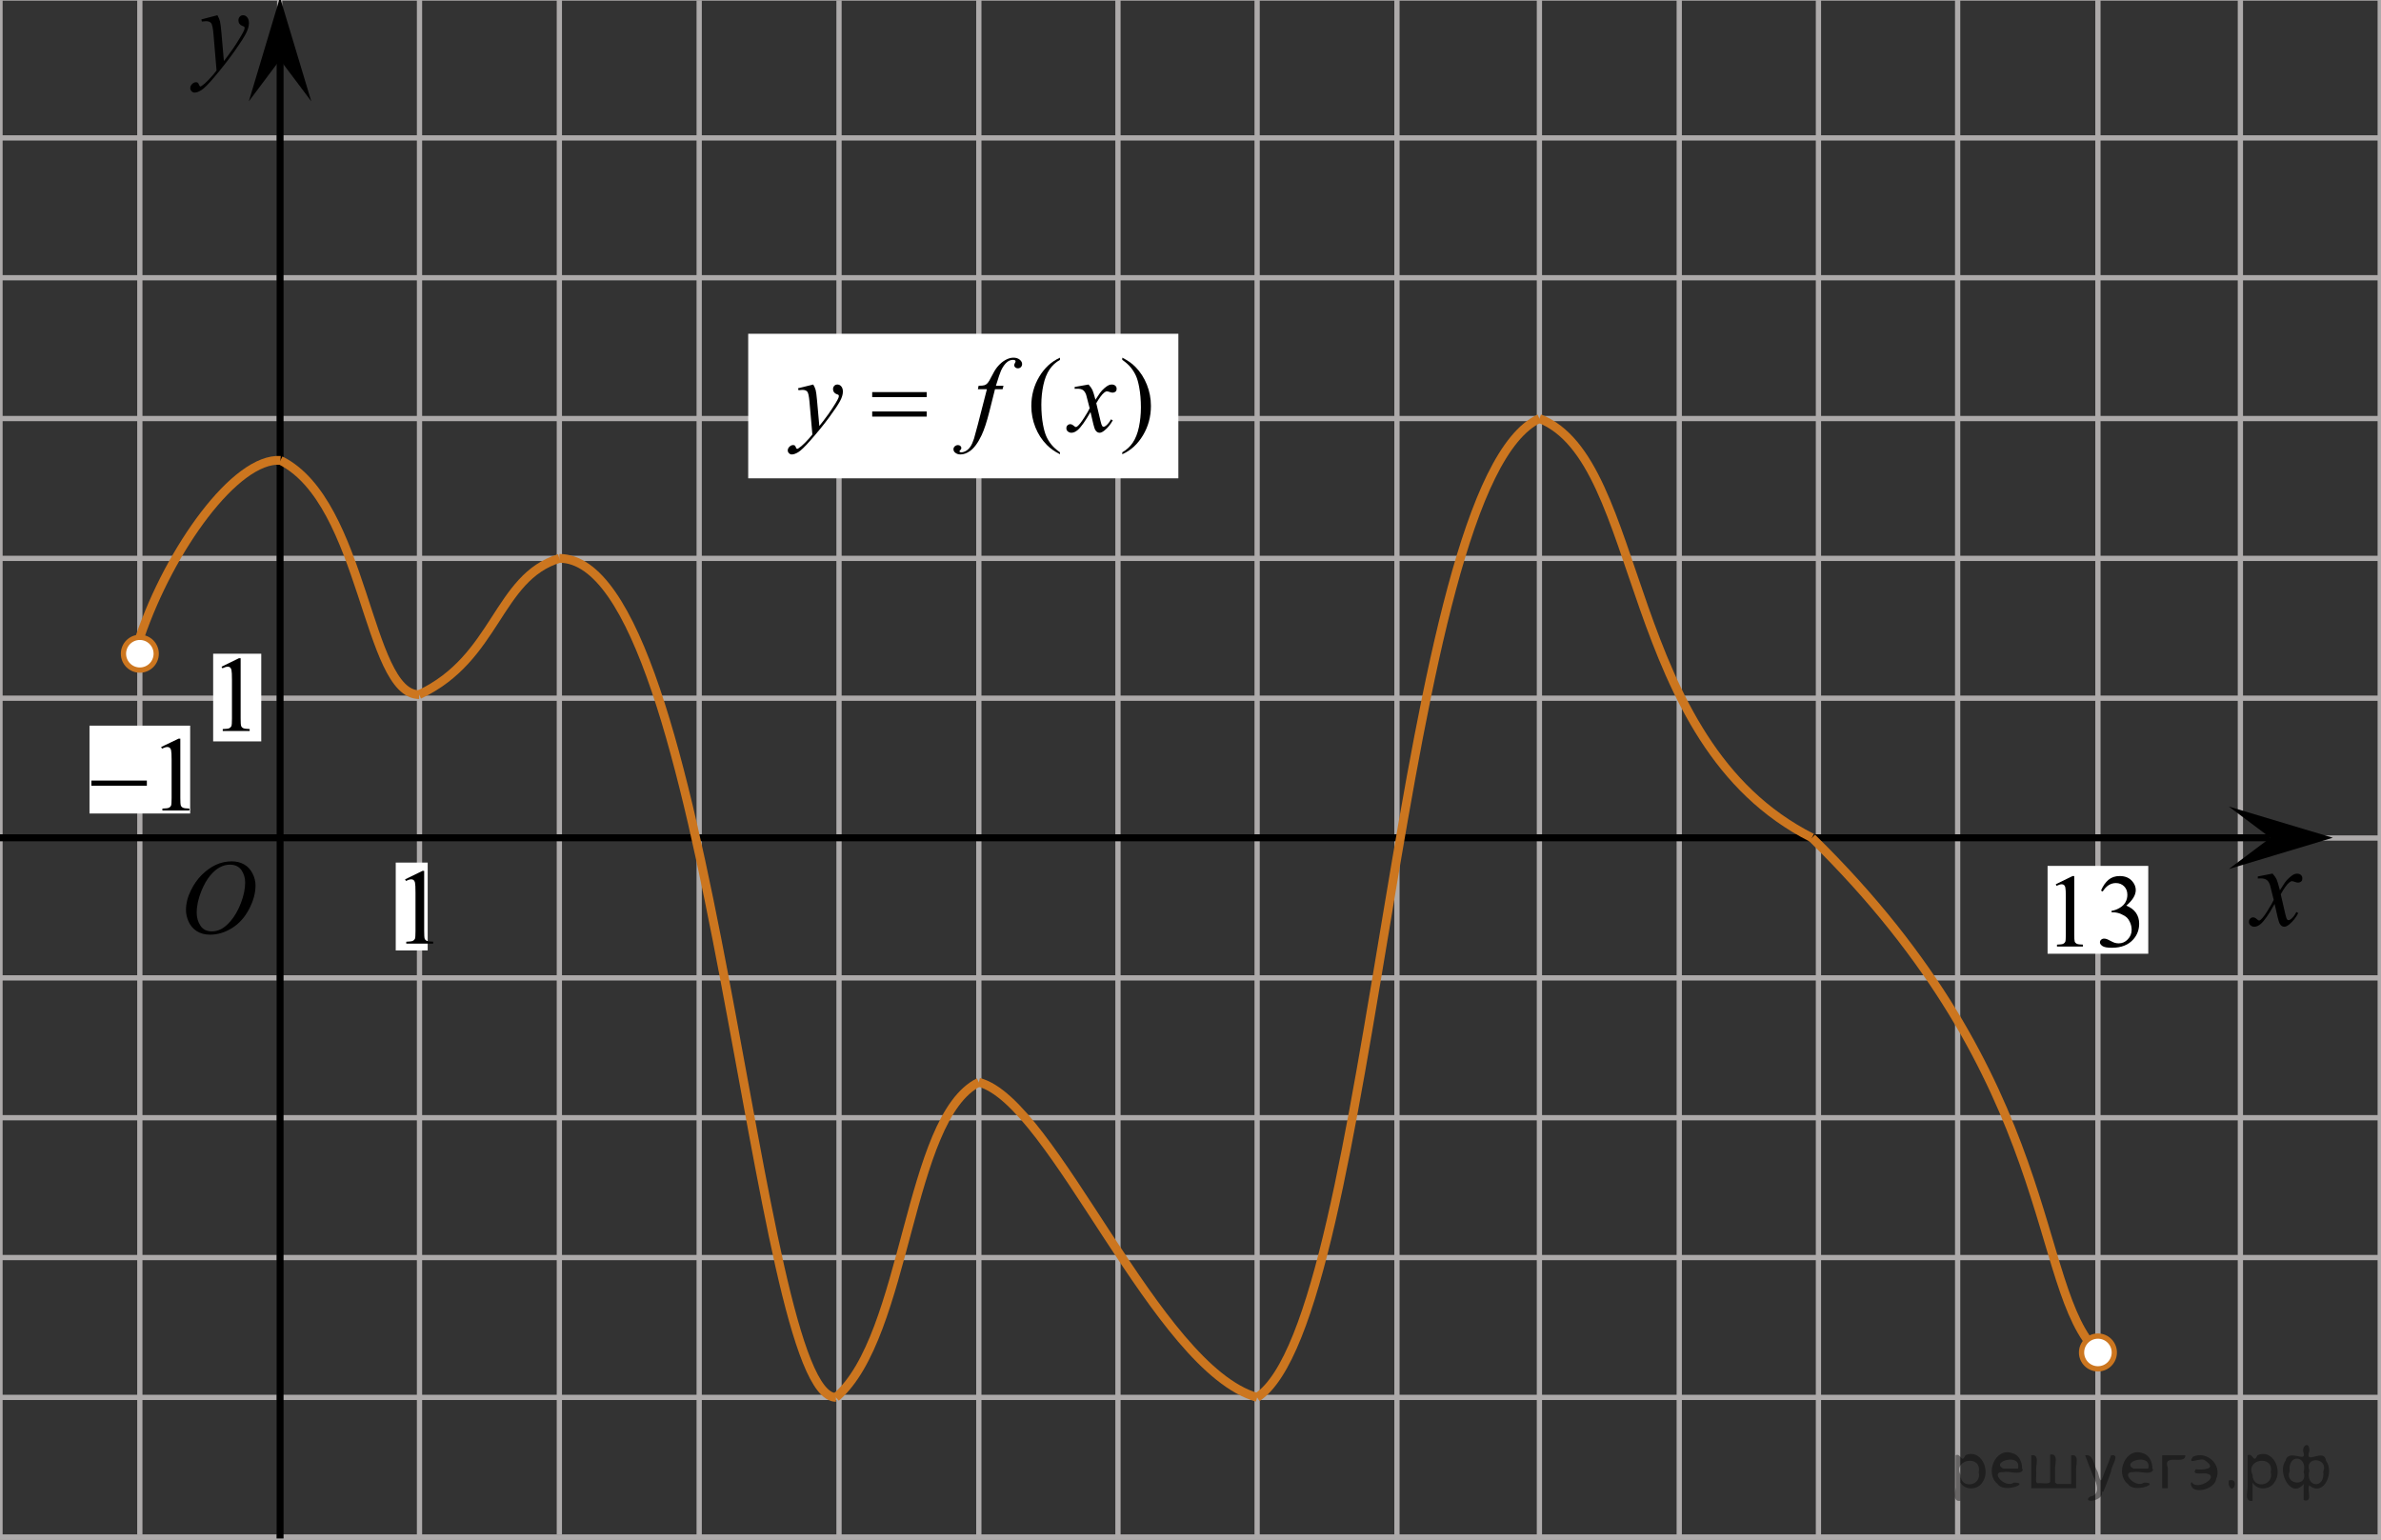 <?xml version="1.0" encoding="utf-8"?>
<!-- Generator: Adobe Illustrator 16.0.0, SVG Export Plug-In . SVG Version: 6.00 Build 0)  -->
<!DOCTYPE svg PUBLIC "-//W3C//DTD SVG 1.1//EN" "http://www.w3.org/Graphics/SVG/1.1/DTD/svg11.dtd">
<svg version="1.1" id="Слой_1" xmlns="http://www.w3.org/2000/svg" xmlns:xlink="http://www.w3.org/1999/xlink" x="0px" y="0px"
	 width="339.963px" height="219.905px" viewBox="598.576 -108.991 339.963 219.905"
	 enable-background="new 598.576 -108.991 339.963 219.905" xml:space="preserve">
<rect x="598.576" y="-108.991" width="339.963" height="219.905" fill="#333333" stroke="none"/>
<line fill="none" stroke="#ADAAAA" stroke-width="0.75" stroke-miterlimit="10" x1="478.56" y1="-9.299" x2="958.505" y2="-9.299"/>
<line fill="none" stroke="#ADAAAA" stroke-width="0.75" stroke-miterlimit="10" x1="478.544" y1="10.667" x2="938.539" y2="10.667"/>
<line fill="none" stroke="#ADAAAA" stroke-width="0.75" stroke-miterlimit="10" x1="478.527" y1="30.635" x2="958.222" y2="30.635"/>
<line fill="none" stroke="#ADAAAA" stroke-width="0.75" stroke-miterlimit="10" x1="478.857" y1="70.568" x2="958.189" y2="70.568"/>
<line fill="none" stroke="#ADAAAA" stroke-width="0.75" stroke-miterlimit="10" x1="477.681" y1="90.535" x2="958.189" y2="90.535"/>
<line fill="none" stroke="#ADAAAA" stroke-width="0.75" stroke-miterlimit="10" x1="478.857" y1="110.5" x2="958.55" y2="110.5"/>
<line fill="none" stroke="#ADAAAA" stroke-width="0.75" stroke-miterlimit="10" x1="478.492" y1="110.647" x2="478.492" y2="-109.543"/>
<line fill="none" stroke="#ADAAAA" stroke-width="0.75" stroke-miterlimit="10" x1="498.458" y1="110.647" x2="498.458" y2="-108.936"/>
<line fill="none" stroke="#ADAAAA" stroke-width="0.75" stroke-miterlimit="10" x1="518.8" y1="110.647" x2="518.8" y2="-108.936"/>
<line fill="none" stroke="#ADAAAA" stroke-width="0.75" stroke-miterlimit="10" x1="538.765" y1="110.353" x2="538.765" y2="-108.939"/>
<line fill="none" stroke="#ADAAAA" stroke-width="0.75" stroke-miterlimit="10" x1="558.64" y1="110.353" x2="558.64" y2="-108.922"/>
<line fill="none" stroke="#ADAAAA" stroke-width="0.75" stroke-miterlimit="10" x1="598.576" y1="110.353" x2="598.576" y2="-108.971"/>
<line fill="none" stroke="#ADAAAA" stroke-width="0.75" stroke-miterlimit="10" x1="618.542" y1="110.168" x2="618.542" y2="-109.293"/>
<line fill="none" stroke="#ADAAAA" stroke-width="0.75" stroke-miterlimit="10" x1="638.507" y1="110.647" x2="638.507" y2="-109.249"/>
<line fill="none" stroke="#ADAAAA" stroke-width="0.75" stroke-miterlimit="10" x1="658.474" y1="110.323" x2="658.474" y2="-109.249"/>
<line fill="none" stroke="#ADAAAA" stroke-width="0.75" stroke-miterlimit="10" x1="678.441" y1="110.127" x2="678.441" y2="-109.249"/>
<line fill="none" x1="582.726" y1="74.898" x2="583.078" y2="74.898"/>
<line fill="none" x1="577.185" y1="83.388" x2="570.449" y2="63.138"/>
<line fill="none" x1="569.564" y1="62.388" x2="569.392" y2="62.219"/>
<line fill="none" x1="567.564" y1="60.875" x2="567.392" y2="60.469"/>
<path fill="none" d="M571.476,67.837c0,0-0.172,0-0.383,0"/>
<path fill="none" d="M562.142,54.337c0,0-0.449,0-1.02,0"/>
<line fill="none" stroke="#ADAAAA" stroke-width="0.75" stroke-miterlimit="10" x1="698.406" y1="110.42" x2="698.406" y2="-108.948"/>
<path fill="none" stroke="#000000" stroke-width="1.25" stroke-linejoin="round" stroke-miterlimit="8" d="M570.101,70.568"/>
<path fill="none" stroke="#000000" stroke-width="1.25" stroke-linejoin="round" stroke-miterlimit="8" d="M540.691,100.52"/>
<path fill="none" stroke="#000000" stroke-width="1.25" stroke-linejoin="round" stroke-miterlimit="8" d="M498.833-49.232"/>
<line fill="none" stroke="#ADAAAA" stroke-width="0.75" stroke-miterlimit="10" x1="738.335" y1="110.454" x2="738.335" y2="-109.343"/>
<path fill="none" stroke="#000000" stroke-width="1.25" stroke-linejoin="round" stroke-miterlimit="8" d="M585.291,3.679"/>
<line fill="none" stroke="#ADAAAA" stroke-width="0.75" stroke-miterlimit="10" x1="718.373" y1="110.42" x2="718.373" y2="-108.948"/>
<path fill="none" stroke="#000000" stroke-width="1.25" stroke-linejoin="round" stroke-miterlimit="8" d="M669.529,64.68"/>
<path fill="none" stroke="#000000" stroke-width="1.25" stroke-linejoin="round" stroke-miterlimit="8" d="M532.525-5.5"/>
<line fill="none" stroke="#ADAAAA" stroke-width="0.75" stroke-miterlimit="10" x1="578.515" y1="110.647" x2="578.515" y2="-109.249"/>
<path fill="none" stroke="#ADAAAA" stroke-width="0.75" stroke-miterlimit="10" d="M847.517,50.365"/>
<path fill="none" stroke="#ADAAAA" stroke-width="0.75" stroke-miterlimit="10" d="M478.869,50.365"/>
<path fill="none" stroke="#000000" stroke-width="1.25" stroke-linejoin="round" stroke-miterlimit="8" d="M738.335,107.921"/>
<path fill="none" stroke="#000000" stroke-width="1.25" stroke-linejoin="round" stroke-miterlimit="8" d="M726.419,102.987"/>
<path fill="none" stroke="#000000" stroke-width="1.25" stroke-linejoin="round" stroke-miterlimit="8" d="M618.261,9.964"/>
<line fill="none" stroke="#ADAAAA" stroke-width="0.75" stroke-miterlimit="10" x1="758.201" y1="110.574" x2="758.201" y2="-108.991"/>
<line fill="none" stroke="#ADAAAA" stroke-width="0.75" stroke-miterlimit="10" x1="778.07" y1="110.574" x2="778.07" y2="-108.991"/>
<line fill="none" stroke="#ADAAAA" stroke-width="0.75" stroke-miterlimit="10" x1="798.035" y1="110.873" x2="798.035" y2="-109.17"/>
<line fill="none" stroke="#ADAAAA" stroke-width="0.75" stroke-miterlimit="10" x1="818.376" y1="110.873" x2="818.376" y2="-109.17"/>
<line fill="none" stroke="#ADAAAA" stroke-width="0.75" stroke-miterlimit="10" x1="838.341" y1="110.501" x2="838.341" y2="-109.566"/>
<line fill="none" stroke="#ADAAAA" stroke-width="0.75" stroke-miterlimit="10" x1="858.216" y1="110.593" x2="858.216" y2="-109.527"/>
<line fill="none" stroke="#ADAAAA" stroke-width="0.75" stroke-miterlimit="10" x1="878.091" y1="110.521" x2="878.091" y2="-109.394"/>
<line fill="none" stroke="#ADAAAA" stroke-width="0.75" stroke-miterlimit="10" x1="478.857" y1="50.601" x2="958.189" y2="50.601"/>
<line fill="none" stroke="#ADAAAA" stroke-width="0.75" stroke-miterlimit="10" x1="478.56" y1="-49.23" x2="958.177" y2="-49.23"/>
<line fill="none" stroke="#ADAAAA" stroke-width="0.75" stroke-miterlimit="10" x1="478.56" y1="-29.264" x2="958.177" y2="-29.264"/>
<path fill="none" stroke="#000000" stroke-width="1.25" stroke-linejoin="round" stroke-miterlimit="8" d="M781.839,64.791"/>
<path fill="none" stroke="#000000" stroke-width="1.25" stroke-linejoin="round" stroke-miterlimit="8" d="M750.441,2.999"/>
<path fill="none" stroke="#000000" stroke-width="1.25" stroke-linejoin="round" stroke-miterlimit="8" d="M869.71,21.391"/>
<path fill="none" stroke="#000000" stroke-width="1.25" stroke-linejoin="round" stroke-miterlimit="8" d="M863.023,32.578"/>
<path fill="none" stroke="#000000" stroke-width="1.25" stroke-linejoin="round" stroke-miterlimit="8" d="M789.814-27.531"/>
<path fill="none" stroke="#000000" stroke-width="1.25" stroke-linejoin="round" stroke-miterlimit="8" d="M777.962-43.256"/>
<path fill="none" stroke="#000000" stroke-width="1.25" stroke-linejoin="round" stroke-miterlimit="8" d="M751.523-15.273"/>
<line fill="none" stroke="#ADAAAA" stroke-width="0.75" stroke-miterlimit="10" x1="478.529" y1="110.5" x2="958.222" y2="110.5"/>
<path fill="none" stroke="#000000" stroke-width="1.25" stroke-linejoin="round" stroke-miterlimit="8" d="M689.58,79.412"/>
<path fill="none" stroke="#000000" stroke-width="1.25" stroke-linejoin="round" stroke-miterlimit="8" d="M678.441,110.5"/>
<path fill="none" stroke="#000000" stroke-width="1.25" stroke-linejoin="round" stroke-miterlimit="8" d="M678.441,110.5"/>
<path fill="none" stroke="#000000" stroke-width="1.25" stroke-linejoin="round" stroke-miterlimit="8" d="M661.898,48.245"/>
<path fill="none" stroke="#000000" stroke-width="1.25" stroke-linejoin="round" stroke-miterlimit="8" d="M723.632,13.588"/>
<path fill="none" stroke="#000000" stroke-width="1.25" stroke-linejoin="round" stroke-miterlimit="8" d="M709.156,46.912"/>
<path fill="none" stroke="#000000" stroke-width="1.25" stroke-linejoin="round" stroke-miterlimit="8" d="M677.498,71.004"/>
<line fill="none" stroke="#ADAAAA" stroke-width="0.75" stroke-miterlimit="10" x1="478.156" y1="-89.301" x2="958.392" y2="-89.301"/>
<line fill="none" stroke="#ADAAAA" stroke-width="0.75" stroke-miterlimit="10" x1="478.156" y1="-69.334" x2="958.505" y2="-69.334"/>
<line fill="none" stroke="#ADAAAA" stroke-width="0.75" stroke-miterlimit="10" x1="898.121" y1="110.914" x2="898.121" y2="-109.13"/>
<line fill="none" stroke="#ADAAAA" stroke-width="0.75" stroke-miterlimit="10" x1="918.462" y1="110.914" x2="918.462" y2="-109.13"/>
<path fill="none" stroke="#000000" stroke-width="1.25" stroke-linejoin="round" stroke-miterlimit="8" d="M569.164,84.12"/>
<path fill="none" stroke="#000000" stroke-width="1.25" stroke-linejoin="round" stroke-miterlimit="8" d="M824.08-49.588"/>
<path fill="none" stroke="#000000" stroke-width="1.25" stroke-linejoin="round" stroke-miterlimit="8" d="M832.179-9.299"/>
<path fill="none" stroke="#000000" stroke-width="1.25" stroke-linejoin="round" stroke-miterlimit="8" d="M858.216,90.535"/>
<line fill="none" stroke="#ADAAAA" stroke-width="0.75" stroke-miterlimit="10" x1="938.427" y1="110.54" x2="938.427" y2="-109.527"/>
<line fill="none" stroke="#000000" stroke-miterlimit="10" x1="638.562" y1="110.679" x2="638.562" y2="-103.195"/>
<path fill="none" stroke="#000000" stroke-width="1.25" stroke-linejoin="round" stroke-miterlimit="8" d="M821.07-24.963"/>
<path fill="none" stroke="#000000" stroke-width="1.25" stroke-linejoin="round" stroke-miterlimit="8" d="M809.21-39.813"/>
<circle fill="#FFFFFF" stroke="#CC761F" stroke-width="0.75" stroke-miterlimit="10" cx="618.542" cy="-15.65" r="2.338"/>
<line fill="none" stroke="#ADAAAA" stroke-width="0.75" stroke-miterlimit="10" x1="958.392" y1="110.725" x2="958.392" y2="-109.343"/>
<line fill="none" stroke="#000000" stroke-miterlimit="10" x1="478.544" y1="10.631" x2="922.755" y2="10.631"/>
<g>
	<g>
		<g>
			<g>
				<g>
					<g>
						<g>
							<g>
								<g>
									<g>
										<g>
											<g>
												<g>
													<defs>
														<rect id="SVGID_1_" x="916.174" y="10.153" width="16.127" height="18.542"/>
													</defs>
													<clipPath id="SVGID_2_">
														<use xlink:href="#SVGID_1_"  overflow="visible"/>
													</clipPath>
													<g clip-path="url(#SVGID_2_)">
														<path d="M923.055,15.741c0.259,0.282,0.451,0.565,0.584,0.851c0.096,0.193,0.248,0.709,0.466,1.539l0.69-1.071
															c0.185-0.265,0.396-0.513,0.668-0.743c0.264-0.233,0.486-0.396,0.688-0.479c0.127-0.06,0.271-0.082,0.418-0.082
															c0.229,0,0.402,0.063,0.539,0.188c0.135,0.125,0.199,0.274,0.199,0.457c0,0.205-0.037,0.35-0.117,0.425
															c-0.146,0.136-0.313,0.202-0.506,0.202c-0.105,0-0.229-0.021-0.354-0.07c-0.244-0.089-0.41-0.132-0.494-0.132
															c-0.127,0-0.271,0.075-0.445,0.229c-0.324,0.28-0.715,0.827-1.166,1.643l0.646,2.806
															c0.104,0.433,0.188,0.688,0.256,0.771c0.064,0.084,0.139,0.127,0.199,0.127c0.105,0,0.236-0.063,0.393-0.188
															c0.289-0.25,0.533-0.573,0.734-0.979l0.27,0.146c-0.324,0.644-0.75,1.171-1.26,1.601
															c-0.289,0.234-0.533,0.354-0.729,0.354c-0.297,0-0.521-0.173-0.699-0.517c-0.105-0.214-0.338-1.125-0.689-2.737
															c-0.813,1.476-1.479,2.421-1.971,2.845c-0.314,0.271-0.629,0.408-0.932,0.408c-0.212,0-0.398-0.078-0.572-0.234
															c-0.125-0.117-0.188-0.277-0.188-0.479c0-0.182,0.063-0.327,0.175-0.444c0.112-0.115,0.259-0.183,0.427-0.183
															c0.17,0,0.354,0.088,0.537,0.265c0.141,0.125,0.236,0.188,0.313,0.188c0.064,0,0.146-0.045,0.242-0.131
															c0.248-0.207,0.584-0.649,1.01-1.337c0.427-0.688,0.703-1.184,0.834-1.479c-0.323-1.317-0.502-2.021-0.521-2.098
															c-0.121-0.354-0.271-0.604-0.479-0.748c-0.188-0.146-0.479-0.223-0.854-0.223c-0.119,0-0.264,0.007-0.418,0.018
															v-0.293L923.055,15.741z"/>
													</g>
												</g>
											</g>
										</g>
									</g>
								</g>
							</g>
						</g>
					</g>
				</g>
			</g>
		</g>
	</g>
</g>
<polygon points="922.755,10.628 916.814,6.173 931.662,10.625 916.818,15.089 "/>
<line fill="none" stroke="#ADAAAA" stroke-width="0.75" stroke-miterlimit="10" x1="478.25" y1="-109.267" x2="958.486" y2="-109.267"/>
<g>
	<g>
		<g>
			<g>
				<g>
					<g>
						<g>
							<g>
								<g>
									<g>
										<g>
											<g>
												<g>
													<g>
														<defs>
															<polygon id="SVGID_3_" points="632.585,-91.499 641.685,-91.499 641.685,-112.021 615.261,-112.021 615.261,-91.499 
																															"/>
														</defs>
														<clipPath id="SVGID_4_">
															<use xlink:href="#SVGID_3_"  overflow="visible"/>
														</clipPath>
														<g clip-path="url(#SVGID_4_)">
															<path d="M629.619-106.818c0.18,0.316,0.303,0.612,0.369,0.891c0.064,0.274,0.139,0.817,0.205,1.627l0.35,4.032
																c0.314-0.396,0.771-1.018,1.367-1.869c0.289-0.414,0.646-0.979,1.067-1.694c0.261-0.438,0.416-0.743,0.476-0.918
																c0.031-0.087,0.049-0.181,0.049-0.271c0-0.062-0.02-0.107-0.057-0.146s-0.136-0.083-0.287-0.138
																c-0.15-0.052-0.281-0.146-0.39-0.286c-0.104-0.141-0.149-0.3-0.149-0.479c0-0.225,0.063-0.403,0.188-0.541
																s0.283-0.205,0.479-0.205c0.229,0,0.432,0.102,0.592,0.3s0.242,0.477,0.242,0.823c0,0.434-0.146,0.926-0.426,1.479
																c-0.283,0.557-0.83,1.405-1.645,2.556c-0.813,1.146-1.787,2.397-2.938,3.756c-0.793,0.937-1.381,1.521-1.768,1.769
																c-0.387,0.243-0.711,0.363-0.98,0.363c-0.162,0-0.309-0.063-0.434-0.191c-0.123-0.128-0.188-0.274-0.188-0.444
																c0-0.214,0.084-0.406,0.256-0.582c0.174-0.176,0.355-0.264,0.561-0.264c0.104,0,0.188,0.021,0.264,0.072
																c0.041,0.024,0.088,0.104,0.139,0.231c0.053,0.129,0.1,0.215,0.146,0.259c0.02,0.026,0.063,0.041,0.096,0.041
																c0.029,0,0.09-0.025,0.166-0.082c0.289-0.188,0.625-0.479,1.01-0.886c0.506-0.535,0.879-0.976,1.115-1.313
																l-0.439-5.194c-0.068-0.857-0.188-1.382-0.332-1.565c-0.145-0.188-0.395-0.277-0.734-0.277
																c-0.105,0-0.313,0.019-0.591,0.05l-0.069-0.305L629.619-106.818z"/>
														</g>
													</g>
												</g>
											</g>
										</g>
									</g>
								</g>
							</g>
						</g>
					</g>
				</g>
			</g>
		</g>
	</g>
</g>
<polygon points="638.558,-100.461 634.104,-94.52 638.554,-109.37 643.021,-94.525 "/>
<path fill="none" stroke="#000000" stroke-width="1.25" stroke-linejoin="round" stroke-miterlimit="8" d="M767.104-36.469"/>
<rect x="705.406" y="-61.334" fill="#FFFFFF" width="61.418" height="20.639"/>
<rect x="629.011" y="-15.65" fill="#FFFFFF" width="6.867" height="12.519"/>
<g>
	<g>
		<path d="M630.208-13.797l2.479-1.209h0.248v8.598c0,0.57,0.021,0.927,0.07,1.066c0.047,0.141,0.146,0.248,0.297,0.32
			c0.15,0.073,0.457,0.116,0.92,0.127v0.279h-3.842v-0.276c0.482-0.01,0.793-0.051,0.939-0.122c0.141-0.071,0.229-0.173,0.295-0.296
			c0.055-0.12,0.082-0.486,0.082-1.101v-5.498c0-0.739-0.025-1.217-0.074-1.427c-0.035-0.16-0.105-0.276-0.189-0.354
			c-0.096-0.074-0.203-0.11-0.336-0.11c-0.188,0-0.438,0.077-0.771,0.23L630.208-13.797z"/>
	</g>
</g>
<rect x="655.08" y="14.173" fill="#FFFFFF" width="4.563" height="12.543"/>
<g>
	<g>
		<path d="M656.414,16.567l2.479-1.209h0.248v8.599c0,0.569,0.021,0.927,0.068,1.065c0.047,0.142,0.146,0.248,0.297,0.32
			c0.151,0.073,0.457,0.116,0.92,0.127v0.276h-3.842v-0.272c0.482-0.015,0.793-0.056,0.938-0.123
			c0.144-0.072,0.231-0.17,0.298-0.293c0.055-0.124,0.082-0.49,0.082-1.104v-5.497c0-0.739-0.025-1.217-0.074-1.428
			c-0.035-0.159-0.104-0.276-0.191-0.354c-0.094-0.074-0.198-0.111-0.334-0.111c-0.188,0-0.438,0.078-0.77,0.23L656.414,16.567z"/>
	</g>
</g>
<g>
	<g>
		<g>
			<g>
				<g>
					<g>
						<g>
							<g>
								<g>
									<g>
										<g>
											<g>
												<g>
													<g>
														<defs>
															<rect id="SVGID_5_" x="622.183" y="10.49" width="16.439" height="17.87"/>
														</defs>
														<clipPath id="SVGID_6_">
															<use xlink:href="#SVGID_5_"  overflow="visible"/>
														</clipPath>
														<g clip-path="url(#SVGID_6_)">
															<path d="M631.666,13.995c0.662,0,1.248,0.146,1.758,0.435c0.513,0.286,0.91,0.716,1.199,1.274
																c0.289,0.563,0.438,1.147,0.438,1.754c0,1.072-0.313,2.197-0.934,3.379s-1.439,2.076-2.439,2.695
																c-1,0.618-2.027,0.934-3.104,0.934c-0.771,0-1.414-0.174-1.938-0.516c-0.52-0.345-0.895-0.793-1.145-1.355
																c-0.248-0.563-0.371-1.104-0.371-1.633c0-0.938,0.23-1.855,0.676-2.771c0.445-0.912,0.98-1.676,1.604-2.289
																c0.623-0.61,1.289-1.084,1.994-1.414C630.123,14.161,630.873,13.995,631.666,13.995z M631.416,14.469
																c-0.49,0-0.977,0.123-1.439,0.367c-0.465,0.244-0.938,0.645-1.395,1.195c-0.461,0.553-0.875,1.278-1.244,2.176
																c-0.451,1.104-0.676,2.146-0.676,3.123c0,0.696,0.178,1.315,0.535,1.854c0.354,0.539,0.9,0.812,1.645,0.812
																c0.447,0,0.893-0.111,1.314-0.332c0.43-0.224,0.875-0.603,1.344-1.14c0.584-0.674,1.072-1.534,1.477-2.58
																c0.396-1.047,0.604-2.021,0.604-2.928c0-0.672-0.188-1.266-0.537-1.776
																C632.671,14.728,632.132,14.469,631.416,14.469z"/>
														</g>
													</g>
												</g>
											</g>
										</g>
									</g>
								</g>
							</g>
						</g>
					</g>
				</g>
			</g>
		</g>
	</g>
</g>
<path fill="none" stroke="#0A990A" stroke-width="1.25" stroke-linecap="round" stroke-linejoin="round" stroke-miterlimit="8" d="
	M478.125-109.677"/>
<path fill="none" stroke="#0A990A" stroke-width="1.25" stroke-linecap="round" stroke-linejoin="round" stroke-miterlimit="8" d="
	M472.937-114.762"/>
<path fill="none" stroke="#0A990A" stroke-width="1.25" stroke-linecap="round" stroke-linejoin="round" stroke-miterlimit="8" d="
	M474.642-112.76"/>
<path fill="none" stroke="#0A990A" stroke-width="1.25" stroke-linecap="round" stroke-linejoin="round" stroke-miterlimit="8" d="
	M963.854,116"/>
<path fill="none" stroke="#0A990A" stroke-width="1.25" stroke-linecap="round" stroke-linejoin="round" stroke-miterlimit="8" d="
	M958.667,110.914"/>
<path fill="none" stroke="#0A990A" stroke-width="1.25" stroke-linecap="round" stroke-linejoin="round" stroke-miterlimit="8" d="
	M960.373,112.916"/>
<rect x="890.933" y="14.645" fill="#FFFFFF" width="14.375" height="12.543"/>
<path fill="none" stroke="#CC761F" stroke-width="1.25" stroke-miterlimit="10" d="M618.542-17.988
	c4.306-12.635,13.673-25.686,20.08-25.269"/>
<path fill="none" stroke="#CC761F" stroke-width="1.25" stroke-miterlimit="10" d="M658.42-9.81
	c-7.462,0-7.795-27.481-19.798-33.445"/>
<path fill="none" stroke="#CC761F" stroke-width="1.25" stroke-miterlimit="10" d="M678.441-29.264
	c-8.912,2.73-8.912,14.259-20.021,19.454"/>
<path fill="none" stroke="#CC761F" stroke-width="1.25" stroke-miterlimit="10" d="M717.935,90.535
	c-11.644,0-17.664-119.8-39.492-119.8"/>
<path fill="none" stroke="#CC761F" stroke-width="1.25" stroke-miterlimit="10" d="M738.335,45.542
	c-10.2,5.06-10.2,36.239-20.4,44.993"/>
<path fill="none" stroke="#CC761F" stroke-width="1.25" stroke-miterlimit="10" d="M778.07,90.535
	c-14.444-4.076-29.111-42.29-39.734-44.993"/>
<path fill="none" stroke="#CC761F" stroke-width="1.25" stroke-miterlimit="10" d="M818.376-49.23
	c-20.342,9.417-23.418,128.643-40.307,139.766"/>
<path fill="none" stroke="#CC761F" stroke-width="1.25" stroke-miterlimit="10" d="M857.287,10.631
	c-27.328-13.763-23.661-53.887-38.91-59.86"/>
<path fill="none" stroke="#CC761F" stroke-width="1.25" stroke-miterlimit="10" d="M898.121,84.121
	c-9.495-9.224-5.162-38.578-40.834-73.49"/>
<circle fill="#FFFFFF" stroke="#CC761F" stroke-width="0.75" stroke-miterlimit="10" cx="898.122" cy="84.12" r="2.339"/>
<rect x="611.354" y="-5.379" fill="#FFFFFF" width="14.375" height="12.543"/>
<g>
	<g>
		<g>
			<g>
				<defs>
					<rect id="SVGID_7_" x="608.754" y="-7.061" width="19.665" height="16.562"/>
				</defs>
				<clipPath id="SVGID_8_">
					<use xlink:href="#SVGID_7_"  overflow="visible"/>
				</clipPath>
				<g clip-path="url(#SVGID_8_)">
					<path d="M621.585-2.331l2.49-1.192h0.248v8.486c0,0.563,0.022,0.914,0.072,1.054c0.048,0.138,0.146,0.243,0.298,0.317
						c0.149,0.074,0.458,0.116,0.921,0.126v0.273h-3.85V6.46c0.482-0.01,0.794-0.051,0.938-0.122
						c0.141-0.07,0.238-0.168,0.294-0.289c0.055-0.121,0.083-0.482,0.083-1.086v-5.426c0-0.73-0.025-1.2-0.075-1.408
						c-0.036-0.157-0.1-0.273-0.192-0.349c-0.094-0.074-0.204-0.111-0.336-0.111c-0.187,0-0.443,0.077-0.775,0.229L621.585-2.331z"
						/>
				</g>
			</g>
		</g>
		<g>
			<g>
				<defs>
					<rect id="SVGID_9_" x="608.754" y="-7.061" width="19.665" height="16.562"/>
				</defs>
				<clipPath id="SVGID_10_">
					<use xlink:href="#SVGID_9_"  overflow="visible"/>
				</clipPath>
				<g clip-path="url(#SVGID_10_)">
					<path d="M611.623,2.465h7.922V3.2h-7.922V2.465z"/>
				</g>
			</g>
		</g>
	</g>
</g>
<g>
	<g>
		<g>
			<g>
				<defs>
					<rect id="SVGID_11_" x="889.51" y="12.627" width="17.595" height="17.596"/>
				</defs>
				<clipPath id="SVGID_12_">
					<use xlink:href="#SVGID_11_"  overflow="visible"/>
				</clipPath>
				<g clip-path="url(#SVGID_12_)">
					<path d="M892.104,17.265l2.397-1.171h0.24v8.324c0,0.554,0.021,0.896,0.066,1.032c0.049,0.136,0.145,0.239,0.288,0.313
						c0.146,0.071,0.44,0.113,0.889,0.124v0.27h-3.708v-0.27c0.466-0.011,0.766-0.051,0.899-0.12
						c0.137-0.069,0.23-0.165,0.284-0.284c0.053-0.117,0.079-0.475,0.079-1.063V19.1c0-0.718-0.023-1.179-0.072-1.382
						c-0.034-0.154-0.096-0.269-0.186-0.342c-0.09-0.072-0.197-0.108-0.323-0.108c-0.18,0-0.429,0.074-0.749,0.226L892.104,17.265z"
						/>
					<path d="M898.56,18.173c0.281-0.664,0.639-1.176,1.065-1.538c0.429-0.36,0.963-0.542,1.603-0.542
						c0.79,0,1.396,0.258,1.817,0.771c0.32,0.383,0.479,0.792,0.479,1.229c0,0.718-0.45,1.459-1.354,2.226
						c0.605,0.237,1.063,0.577,1.374,1.019c0.312,0.44,0.465,0.959,0.465,1.557c0,0.854-0.271,1.592-0.813,2.217
						c-0.707,0.813-1.732,1.223-3.074,1.223c-0.664,0-1.116-0.083-1.356-0.247c-0.237-0.165-0.357-0.342-0.357-0.53
						c0-0.142,0.057-0.265,0.171-0.371c0.113-0.105,0.251-0.159,0.41-0.159c0.121,0,0.245,0.021,0.371,0.059
						c0.082,0.023,0.269,0.112,0.56,0.267c0.291,0.153,0.492,0.242,0.604,0.271c0.18,0.054,0.371,0.08,0.572,0.08
						c0.494,0,0.927-0.191,1.29-0.574c0.366-0.383,0.55-0.836,0.55-1.358c0-0.384-0.084-0.756-0.255-1.119
						c-0.126-0.271-0.265-0.479-0.414-0.618c-0.209-0.193-0.493-0.369-0.856-0.526c-0.363-0.156-0.734-0.235-1.112-0.235h-0.23
						v-0.219c0.383-0.048,0.767-0.188,1.15-0.414c0.387-0.229,0.665-0.502,0.84-0.821c0.176-0.319,0.264-0.671,0.264-1.054
						c0-0.499-0.156-0.903-0.469-1.211c-0.313-0.307-0.702-0.461-1.168-0.461c-0.75,0-1.38,0.402-1.884,1.207L898.56,18.173z"/>
				</g>
			</g>
		</g>
	</g>
</g>
<g>
	<g>
		<defs>
			<rect id="SVGID_13_" x="708.377" y="-61.552" width="57.96" height="20.867"/>
		</defs>
		<clipPath id="SVGID_14_">
			<use xlink:href="#SVGID_13_"  overflow="visible"/>
		</clipPath>
		<g clip-path="url(#SVGID_14_)">
		</g>
	</g>
	<g>
		<defs>
			<polygon id="SVGID_15_" points="708.335,-40.477 766.295,-40.477 766.295,-61.179 708.335,-61.179 708.335,-40.477 			"/>
		</defs>
		<clipPath id="SVGID_16_">
			<use xlink:href="#SVGID_15_"  overflow="visible"/>
		</clipPath>
		<g clip-path="url(#SVGID_16_)">
			<path d="M749.921-44.406v0.273c-0.746-0.375-1.368-0.814-1.867-1.319c-0.712-0.716-1.261-1.562-1.646-2.534
				c-0.386-0.974-0.578-1.984-0.578-3.032c0-1.531,0.378-2.929,1.134-4.191s1.741-2.165,2.957-2.709v0.312
				c-0.607,0.336-1.106,0.796-1.497,1.379s-0.682,1.321-0.875,2.216c-0.192,0.895-0.289,1.828-0.289,2.802
				c0,1.058,0.082,2.019,0.245,2.883c0.128,0.683,0.284,1.229,0.467,1.643c0.183,0.412,0.429,0.809,0.737,1.189
				C749.018-45.116,749.422-44.753,749.921-44.406z"/>
			<path d="M758.815-57.607v-0.312c0.751,0.371,1.376,0.808,1.875,1.312c0.707,0.722,1.253,1.568,1.639,2.539
				c0.385,0.971,0.578,1.982,0.578,3.035c0,1.532-0.377,2.929-1.131,4.191c-0.753,1.263-1.74,2.166-2.961,2.709v-0.273
				c0.608-0.342,1.108-0.802,1.501-1.383s0.685-1.319,0.875-2.216c0.189-0.897,0.285-1.832,0.285-2.806
				c0-1.053-0.082-2.014-0.245-2.884c-0.123-0.682-0.277-1.228-0.463-1.638s-0.431-0.806-0.737-1.186
				C759.725-56.898,759.319-57.261,758.815-57.607z"/>
		</g>
		<g clip-path="url(#SVGID_16_)">
			<path d="M714.694-54.087c0.168,0.287,0.284,0.555,0.349,0.805c0.063,0.249,0.128,0.739,0.192,1.471l0.326,3.646
				c0.297-0.355,0.727-0.919,1.29-1.689c0.271-0.376,0.607-0.887,1.008-1.534c0.242-0.396,0.391-0.672,0.444-0.83
				c0.03-0.079,0.045-0.161,0.045-0.245c0-0.054-0.018-0.099-0.052-0.133c-0.035-0.035-0.125-0.075-0.271-0.123
				c-0.146-0.047-0.268-0.133-0.363-0.259c-0.097-0.126-0.145-0.271-0.145-0.434c0-0.203,0.059-0.366,0.178-0.489
				c0.118-0.124,0.267-0.186,0.444-0.186c0.218,0,0.403,0.09,0.557,0.271c0.152,0.181,0.229,0.429,0.229,0.745
				c0,0.391-0.134,0.836-0.4,1.338s-0.781,1.271-1.542,2.309c-0.761,1.038-1.683,2.169-2.765,3.395
				c-0.746,0.846-1.3,1.378-1.66,1.598s-0.67,0.33-0.927,0.33c-0.153,0-0.287-0.059-0.403-0.175s-0.175-0.25-0.175-0.403
				c0-0.193,0.081-0.368,0.241-0.526s0.335-0.237,0.522-0.237c0.099,0,0.181,0.022,0.244,0.066c0.04,0.025,0.083,0.096,0.13,0.212
				c0.047,0.115,0.091,0.193,0.13,0.233c0.024,0.024,0.055,0.037,0.089,0.037c0.03,0,0.082-0.025,0.156-0.074
				c0.271-0.168,0.588-0.436,0.948-0.801c0.475-0.484,0.825-0.88,1.053-1.186l-0.415-4.699c-0.069-0.776-0.173-1.248-0.312-1.416
				s-0.37-0.252-0.696-0.252c-0.104,0-0.289,0.015-0.557,0.044l-0.066-0.273L714.694-54.087z"/>
			<path d="M741.859-53.909l-0.133,0.489h-1.083l-0.815,3.239c-0.36,1.428-0.724,2.532-1.089,3.313
				c-0.52,1.102-1.077,1.862-1.676,2.282c-0.454,0.321-0.909,0.482-1.363,0.482c-0.297,0-0.549-0.089-0.756-0.267
				c-0.153-0.124-0.23-0.284-0.23-0.482c0-0.158,0.063-0.295,0.189-0.411s0.28-0.174,0.463-0.174c0.134,0,0.246,0.042,0.338,0.126
				c0.091,0.084,0.137,0.18,0.137,0.289c0,0.108-0.052,0.21-0.155,0.304c-0.079,0.069-0.119,0.121-0.119,0.155
				c0,0.045,0.018,0.079,0.052,0.104c0.045,0.035,0.114,0.053,0.208,0.053c0.212,0,0.436-0.067,0.671-0.2
				c0.234-0.134,0.443-0.333,0.626-0.597c0.183-0.265,0.355-0.646,0.519-1.146c0.069-0.208,0.255-0.892,0.557-2.053l1.289-5.019
				h-1.289l0.104-0.489c0.41,0,0.696-0.028,0.859-0.085s0.313-0.166,0.449-0.326c0.136-0.16,0.313-0.461,0.529-0.9
				c0.292-0.593,0.571-1.053,0.838-1.379c0.365-0.439,0.75-0.77,1.152-0.989c0.403-0.22,0.782-0.33,1.138-0.33
				c0.376,0,0.677,0.096,0.904,0.285c0.228,0.19,0.341,0.396,0.341,0.619c0,0.173-0.057,0.318-0.17,0.438
				c-0.114,0.118-0.26,0.178-0.438,0.178c-0.153,0-0.278-0.045-0.374-0.134c-0.097-0.089-0.145-0.194-0.145-0.318
				c0-0.079,0.032-0.177,0.096-0.293c0.064-0.116,0.097-0.193,0.097-0.233c0-0.069-0.022-0.121-0.066-0.155
				c-0.064-0.05-0.158-0.074-0.282-0.074c-0.312,0-0.59,0.099-0.837,0.296c-0.331,0.263-0.628,0.673-0.89,1.23
				c-0.134,0.292-0.378,1.016-0.734,2.172H741.859z"/>
			<path d="M754-54.087c0.242,0.257,0.426,0.514,0.549,0.771c0.089,0.179,0.234,0.646,0.438,1.401l0.652-0.979
				c0.173-0.237,0.383-0.463,0.63-0.678c0.247-0.216,0.465-0.362,0.652-0.441c0.118-0.05,0.249-0.074,0.393-0.074
				c0.213,0,0.382,0.057,0.508,0.171c0.126,0.113,0.189,0.252,0.189,0.415c0,0.188-0.037,0.316-0.111,0.385
				c-0.139,0.124-0.297,0.186-0.475,0.186c-0.104,0-0.215-0.022-0.334-0.066c-0.231-0.079-0.388-0.119-0.467-0.119
				c-0.118,0-0.259,0.069-0.422,0.208c-0.307,0.257-0.673,0.754-1.098,1.489l0.608,2.55c0.094,0.391,0.173,0.624,0.237,0.701
				c0.063,0.076,0.128,0.114,0.192,0.114c0.104,0,0.225-0.057,0.363-0.17c0.271-0.228,0.504-0.524,0.696-0.89l0.26,0.134
				c-0.312,0.583-0.707,1.067-1.186,1.452c-0.272,0.218-0.502,0.326-0.689,0.326c-0.277,0-0.497-0.155-0.66-0.467
				c-0.104-0.192-0.318-1.022-0.645-2.49c-0.771,1.339-1.389,2.201-1.854,2.587c-0.301,0.247-0.593,0.37-0.874,0.37
				c-0.198,0-0.378-0.071-0.541-0.215c-0.119-0.108-0.178-0.255-0.178-0.438c0-0.163,0.054-0.299,0.163-0.407
				c0.108-0.108,0.241-0.163,0.399-0.163s0.326,0.079,0.504,0.237c0.129,0.113,0.228,0.17,0.297,0.17
				c0.06,0,0.136-0.039,0.229-0.118c0.232-0.188,0.549-0.593,0.949-1.216c0.4-0.622,0.662-1.072,0.785-1.349
				c-0.306-1.201-0.472-1.836-0.496-1.905c-0.114-0.321-0.262-0.549-0.445-0.682c-0.183-0.134-0.451-0.2-0.808-0.2
				c-0.113,0-0.244,0.005-0.393,0.015v-0.267L754-54.087z"/>
		</g>
		<g clip-path="url(#SVGID_16_)">
			<path d="M723.11-53.005h7.782v0.719h-7.782V-53.005z M723.11-50.24h7.782v0.734h-7.782V-50.24z"/>
		</g>
	</g>
</g>
<g style="stroke:none;fill:#000;fill-opacity:0.4" > <path d="m 878.5,102.8 c 0,0.8 0,1.6 0,2.5 -1.3,0.2 -0.6,-1.5 -0.7,-2.3 0,-1.4 0,-2.8 0,-4.2 0.8,-0.4 0.8,1.3 1.4,0.0 2.2,-1.0 3.7,2.2 2.4,3.9 -0.6,1.0 -2.4,1.2 -3.1,0.0 z m 2.6,-1.6 c 0.5,-2.5 -3.7,-1.9 -2.6,0.4 0.0,2.1 3.1,1.6 2.6,-0.4 z" /> <path d="m 887.4,100.9 c -0.4,0.8 -1.9,0.1 -2.8,0.3 -2.0,-0.1 0.3,2.4 1.5,1.5 2.5,0.0 -1.4,1.6 -2.3,0.2 -1.9,-1.5 -0.3,-5.3 2.1,-4.4 0.9,0.2 1.4,1.2 1.4,2.2 z m -0.7,-0.2 c 0.6,-2.3 -4.0,-1.0 -2.1,0.0 0.7,0 1.4,-0.0 2.1,-0.0 z" /> <path d="m 892.3,102.9 c 0.6,0 1.3,0 2.0,0 0,-1.3 0,-2.7 0,-4.1 1.3,-0.2 0.6,1.5 0.7,2.3 0,0.8 0,1.6 0,2.4 -2.1,0 -4.2,0 -6.4,0 0,-1.5 0,-3.1 0,-4.7 1.3,-0.2 0.6,1.5 0.7,2.3 0.1,0.5 -0.2,1.6 0.2,1.7 0.5,-0.1 1.6,0.2 1.8,-0.2 0,-1.3 0,-2.6 0,-3.9 1.3,-0.2 0.6,1.5 0.7,2.3 0,0.5 0,1.1 0,1.7 z" /> <path d="m 898.7,104.0 c 0.3,1.4 -3.0,1.7 -1.7,0.7 1.5,-0.2 1.0,-1.9 0.5,-2.8 -0.4,-1.0 -0.8,-2.0 -1.2,-3.1 1.2,-0.2 1.2,1.4 1.7,2.2 0.2,0.2 0.4,1.9 0.7,1.2 0.4,-1.1 0.9,-2.2 1.3,-3.4 1.4,-0.2 0.0,1.5 -0.0,2.3 -0.3,0.9 -0.7,1.9 -1.1,2.9 z" /> <path d="m 906.0,100.9 c -0.4,0.8 -1.9,0.1 -2.8,0.3 -2.0,-0.1 0.3,2.4 1.5,1.5 2.5,0.0 -1.4,1.6 -2.3,0.2 -1.9,-1.5 -0.3,-5.3 2.1,-4.4 0.9,0.2 1.4,1.2 1.4,2.2 z m -0.7,-0.2 c 0.6,-2.3 -4.0,-1.0 -2.1,0.0 0.7,0 1.4,-0.0 2.1,-0.0 z" /> <path d="m 907.3,103.5 c 0,-1.5 0,-3.1 0,-4.7 1.1,0 2.2,0 3.3,0 0.0,1.5 -3.3,-0.4 -2.5,1.8 0,0.9 0,1.9 0,2.9 -0.2,0 -0.5,0 -0.7,0 z" /> <path d="m 911.5,102.6 c 0.7,1.4 4.2,-0.8 2.1,-1.2 -0.5,-0.1 -2.2,0.3 -1.5,-0.6 1.0,0.1 3.1,0.0 1.4,-1.2 -0.6,-0.7 -2.8,0.8 -1.8,-0.6 2.0,-0.9 4.2,1.2 3.3,3.2 -0.2,1.5 -3.5,2.3 -3.6,0.7 l 0,-0.1 0,-0.0 0,0 z" /> <path d="m 916.8,102.4 c 1.6,-0.5 0.6,2.3 -0.0,0.6 -0.0,-0.2 0.0,-0.4 0.0,-0.6 z" /> <path d="m 920.2,102.8 c 0,0.8 0,1.6 0,2.5 -1.3,0.2 -0.6,-1.5 -0.7,-2.3 0,-1.4 0,-2.8 0,-4.2 0.8,-0.4 0.8,1.3 1.4,0.0 2.2,-1.0 3.7,2.2 2.4,3.9 -0.6,1.0 -2.4,1.2 -3.1,0.0 z m 2.6,-1.6 c 0.5,-2.5 -3.7,-1.9 -2.6,0.4 0.0,2.1 3.1,1.6 2.6,-0.4 z" /> <path d="m 925.5,101.1 c -0.8,1.9 2.7,2.3 2.0,0.1 0.6,-2.4 -2.3,-2.7 -2.0,-0.1 z m 2.0,4.2 c 0,-0.8 0,-1.6 0,-2.4 -1.8,2.2 -3.8,-1.7 -2.6,-3.3 0.4,-1.8 3.0,0.3 2.6,-1.1 -0.4,-1.1 0.9,-1.8 0.8,-0.3 -0.7,2.2 2.1,-0.6 2.4,1.4 1.2,1.6 -0.3,5.2 -2.4,3.5 -0.4,0.6 0.6,2.5 -0.8,2.1 z m 2.8,-4.2 c 0.8,-1.9 -2.7,-2.3 -2.0,-0.1 -0.6,2.4 2.3,2.7 2.0,0.1 z" /> </g></svg>

<!--File created and owned by https://sdamgia.ru. Copying is prohibited. All rights reserved.-->
